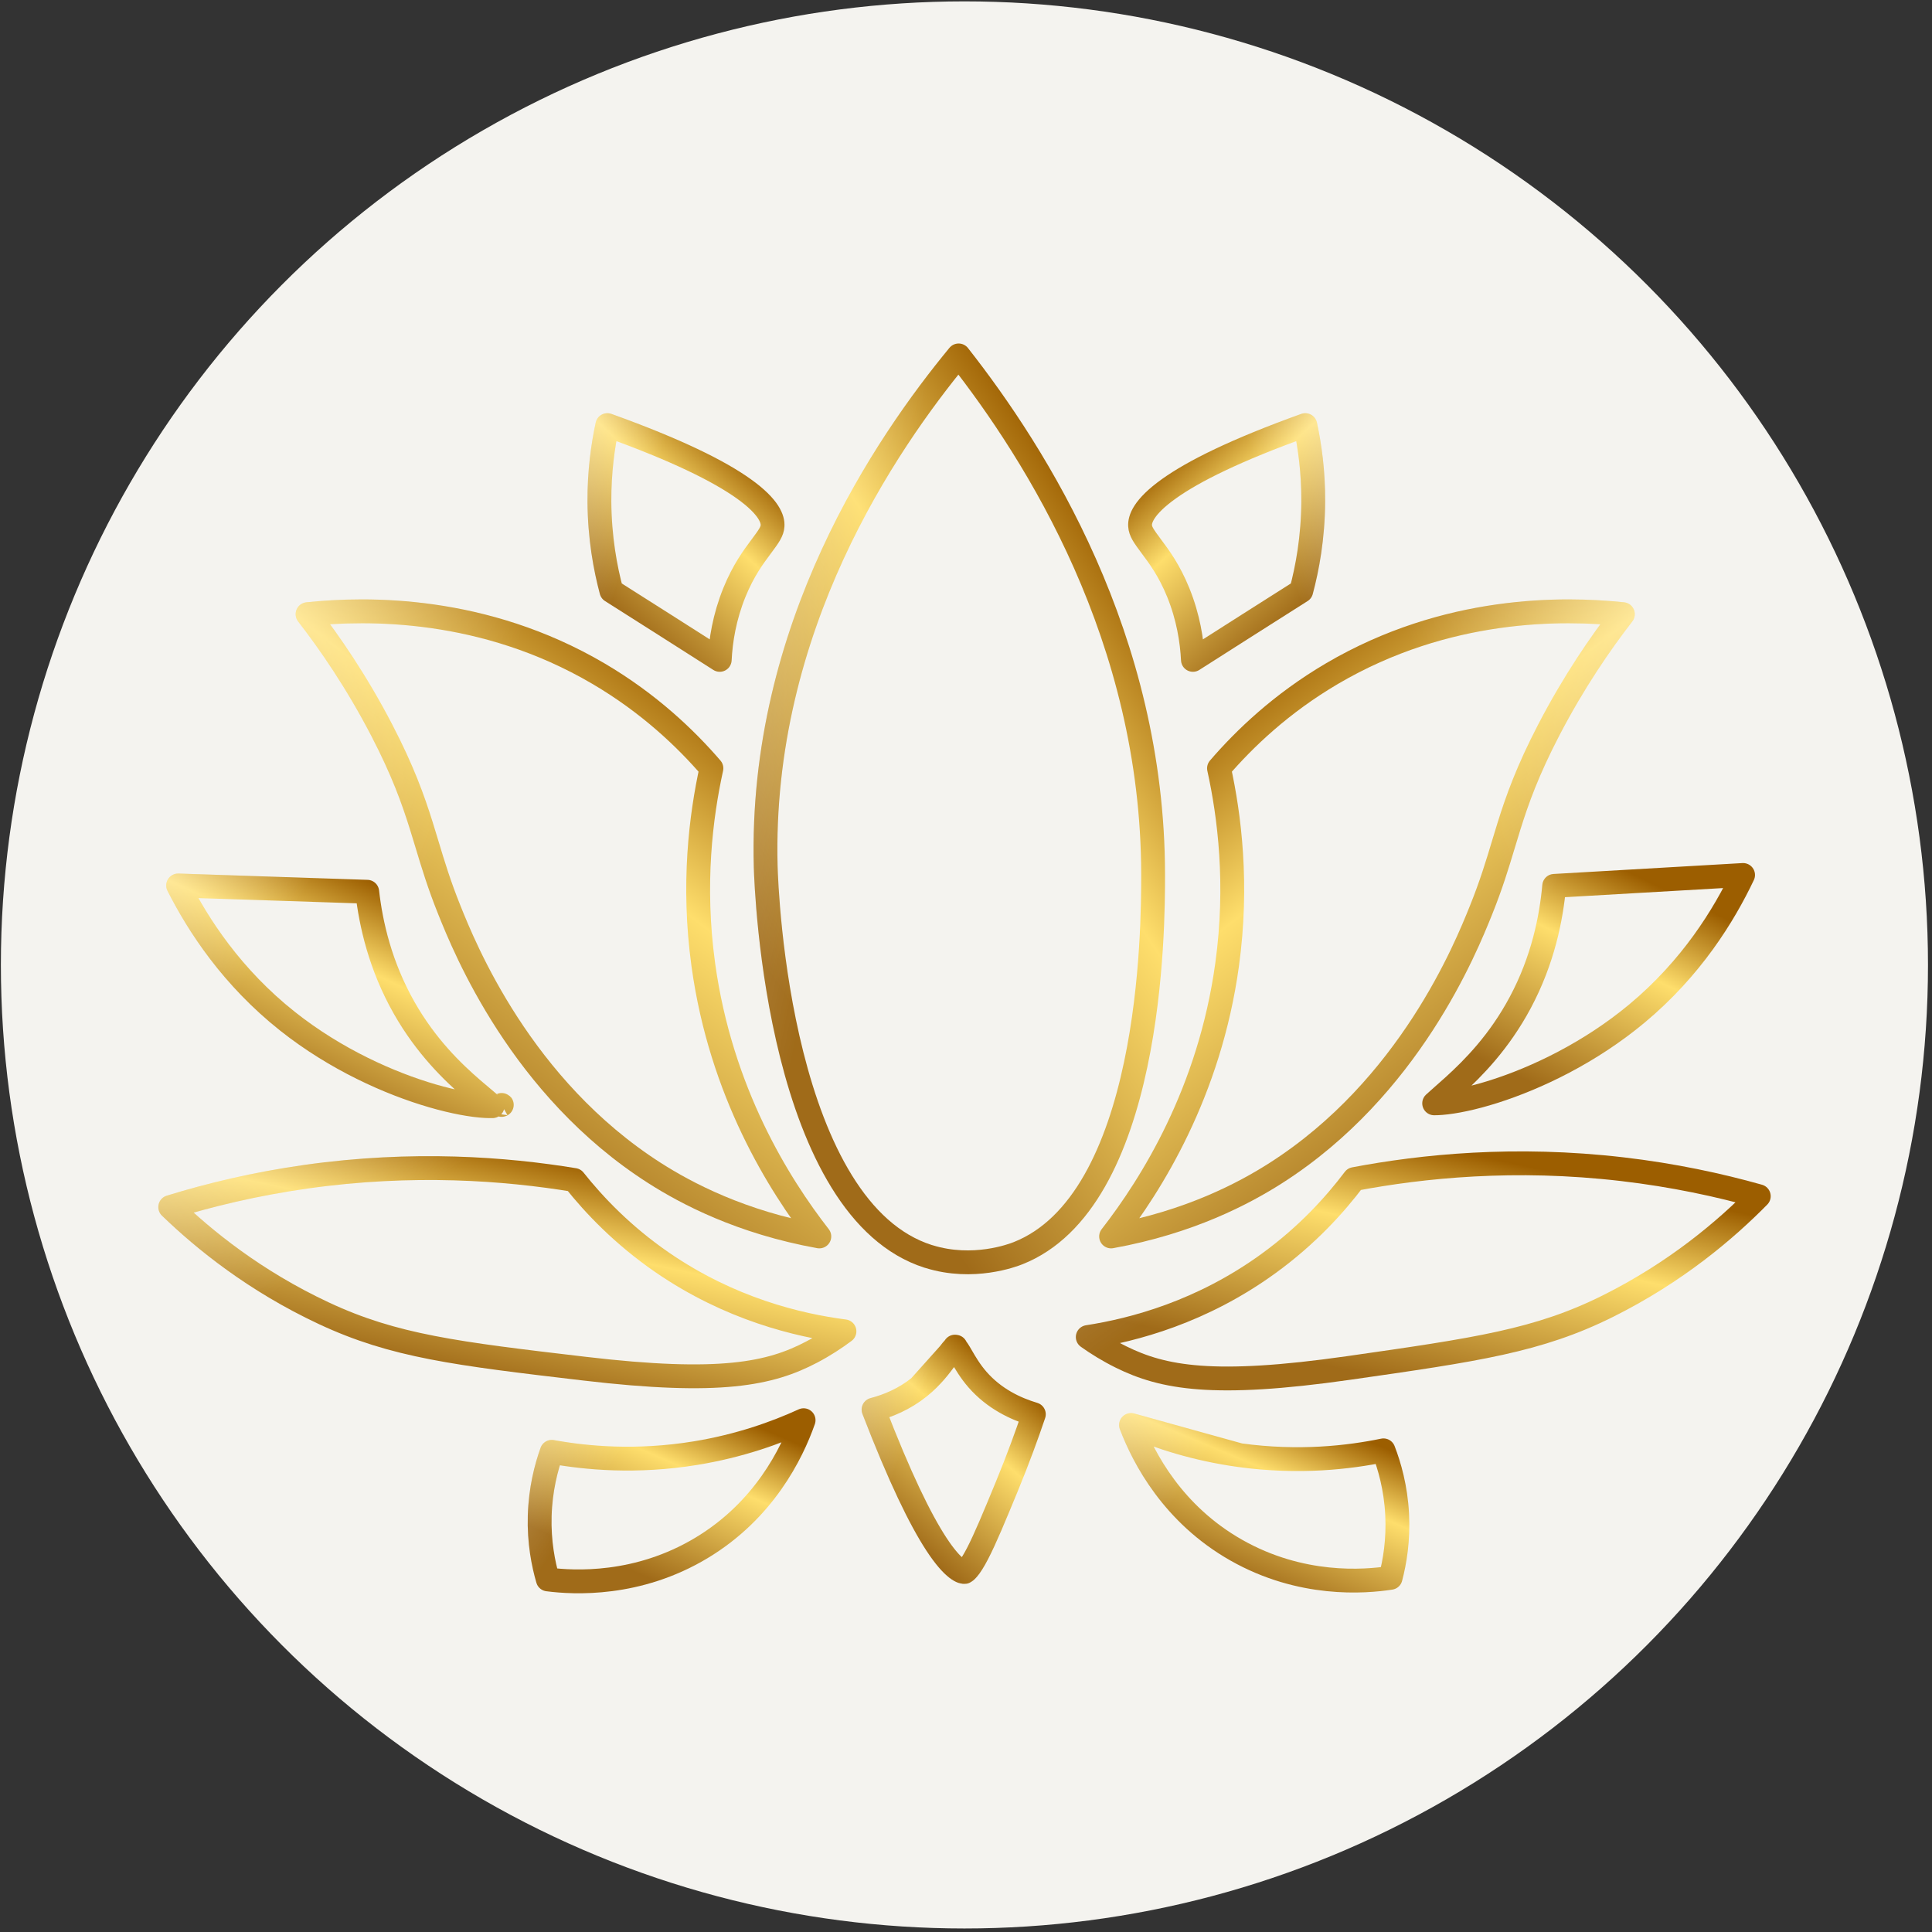 <svg width="442" height="442" viewBox="0 0 442 442" fill="none" xmlns="http://www.w3.org/2000/svg">
<rect x="0" y="0" width="442" height="442" fill="#333333" stroke="none"/>
<circle cx="220.642" cy="220.755" r="220.44" fill="#F4F3EF"/>
<path d="M212.329 287.426C204.178 284.816 197.713 278.624 192.586 270.325C187.411 261.951 183.738 251.646 181.147 241.367C175.968 220.822 175.252 200.946 175.175 198.243C173.724 143.552 202.774 101.383 219.312 81.313C237.167 104.047 263.753 146.025 263.806 200.009V200.058C263.806 205.959 263.806 224.72 259.814 243.585C257.813 253.045 254.834 262.396 250.437 270.119C246.044 277.834 240.336 283.757 232.925 286.699L232.918 286.701C231.69 287.193 222.641 290.621 212.55 287.485C212.477 287.462 212.403 287.443 212.329 287.426Z" fill="#F4F3EF"/>
<path d="M212.329 287.426C204.178 284.816 197.713 278.624 192.586 270.325C187.411 261.951 183.738 251.646 181.147 241.367C175.968 220.822 175.252 200.946 175.175 198.243C173.724 143.552 202.774 101.383 219.312 81.313C237.167 104.047 263.753 146.025 263.806 200.009V200.058C263.806 205.959 263.806 224.72 259.814 243.585C257.813 253.045 254.834 262.396 250.437 270.119C246.044 277.834 240.336 283.757 232.925 286.699L232.918 286.701C231.69 287.193 222.641 290.621 212.55 287.485C212.477 287.462 212.403 287.443 212.329 287.426Z" stroke="url(#paint0_linear_243_242)" stroke-width="5.453" stroke-linejoin="round"/>
<path d="M212.329 287.426C204.178 284.816 197.713 278.624 192.586 270.325C187.411 261.951 183.738 251.646 181.147 241.367C175.968 220.822 175.252 200.946 175.175 198.243C173.724 143.552 202.774 101.383 219.312 81.313C237.167 104.047 263.753 146.025 263.806 200.009V200.058C263.806 205.959 263.806 224.72 259.814 243.585C257.813 253.045 254.834 262.396 250.437 270.119C246.044 277.834 240.336 283.757 232.925 286.699L232.918 286.701C231.69 287.193 222.641 290.621 212.55 287.485C212.477 287.462 212.403 287.443 212.329 287.426Z" stroke="url(#paint1_linear_243_242)" stroke-opacity="0.3" stroke-width="5.453" stroke-linejoin="round"/>
<path d="M332.559 248.451C337.035 244.386 342.988 238.379 347.796 229.372C352.992 219.649 354.892 210.1 355.564 202.67C369.967 201.836 384.376 201.002 398.779 200.176C394.396 209.404 386.976 221.479 374.482 231.881C363.757 240.809 351.55 246.623 341.802 249.721C336.922 251.272 332.748 252.113 329.756 252.35C329.134 252.4 328.585 252.421 328.106 252.42C328.654 251.911 329.29 251.352 330.027 250.705C330.765 250.055 331.605 249.317 332.559 248.451Z" fill="#F4F3EF"/>
<path d="M332.559 248.451C337.035 244.386 342.988 238.379 347.796 229.372C352.992 219.649 354.892 210.1 355.564 202.67C369.967 201.836 384.376 201.002 398.779 200.176C394.396 209.404 386.976 221.479 374.482 231.881C363.757 240.809 351.55 246.623 341.802 249.721C336.922 251.272 332.748 252.113 329.756 252.35C329.134 252.4 328.585 252.421 328.106 252.42C328.654 251.911 329.29 251.352 330.027 250.705C330.765 250.055 331.605 249.317 332.559 248.451Z" stroke="url(#paint2_linear_243_242)" stroke-width="5.453" stroke-linejoin="round"/>
<path d="M332.559 248.451C337.035 244.386 342.988 238.379 347.796 229.372C352.992 219.649 354.892 210.1 355.564 202.67C369.967 201.836 384.376 201.002 398.779 200.176C394.396 209.404 386.976 221.479 374.482 231.881C363.757 240.809 351.55 246.623 341.802 249.721C336.922 251.272 332.748 252.113 329.756 252.35C329.134 252.4 328.585 252.421 328.106 252.42C328.654 251.911 329.29 251.352 330.027 250.705C330.765 250.055 331.605 249.317 332.559 248.451Z" stroke="url(#paint3_linear_243_242)" stroke-opacity="0.3" stroke-width="5.453" stroke-linejoin="round"/>
<path d="M371.144 267.486C382.815 268.847 393.28 271.104 402.371 273.667C394.818 281.339 383.467 291.029 367.844 298.818L367.843 298.818C351.966 306.74 337.811 308.778 308.483 312.97C277.534 317.389 266.066 315.182 256.506 310.469C253.558 309.014 251.01 307.424 248.855 305.888C259.398 304.263 274.957 300.134 290.191 289.075C299.082 282.627 305.445 275.569 309.834 269.745C325.446 266.785 346.577 264.623 371.144 267.486Z" fill="#F4F3EF"/>
<path d="M371.144 267.486C382.815 268.847 393.28 271.104 402.371 273.667C394.818 281.339 383.467 291.029 367.844 298.818L367.843 298.818C351.966 306.74 337.811 308.778 308.483 312.97C277.534 317.389 266.066 315.182 256.506 310.469C253.558 309.014 251.01 307.424 248.855 305.888C259.398 304.263 274.957 300.134 290.191 289.075C299.082 282.627 305.445 275.569 309.834 269.745C325.446 266.785 346.577 264.623 371.144 267.486Z" stroke="url(#paint4_linear_243_242)" stroke-width="5.453" stroke-linejoin="round"/>
<path d="M371.144 267.486C382.815 268.847 393.28 271.104 402.371 273.667C394.818 281.339 383.467 291.029 367.844 298.818L367.843 298.818C351.966 306.74 337.811 308.778 308.483 312.97C277.534 317.389 266.066 315.182 256.506 310.469C253.558 309.014 251.01 307.424 248.855 305.888C259.398 304.263 274.957 300.134 290.191 289.075C299.082 282.627 305.445 275.569 309.834 269.745C325.446 266.785 346.577 264.623 371.144 267.486Z" stroke="url(#paint5_linear_243_242)" stroke-opacity="0.3" stroke-width="5.453" stroke-linejoin="round"/>
<path d="M258.75 326.007C261.642 333.621 268.348 346.421 282.834 354.641L282.834 354.641C297.641 363.049 312.148 361.895 318.133 360.972C319.075 357.391 319.951 352.382 319.634 346.4L319.634 346.4C319.313 340.323 317.876 335.347 316.509 331.807C308.711 333.418 297.235 334.79 283.629 332.912L258.75 326.007ZM258.75 326.007C265.163 328.755 273.557 331.53 283.628 332.912L258.75 326.007Z" fill="#F4F3EF"/>
<path d="M258.75 326.007C261.642 333.621 268.348 346.421 282.834 354.641L282.834 354.641C297.641 363.049 312.148 361.895 318.133 360.972C319.075 357.391 319.951 352.382 319.634 346.4L319.634 346.4C319.313 340.323 317.876 335.347 316.509 331.807C308.711 333.418 297.235 334.79 283.629 332.912L258.75 326.007ZM258.75 326.007C265.163 328.755 273.557 331.53 283.628 332.912L258.75 326.007Z" stroke="url(#paint6_linear_243_242)" stroke-width="5.453" stroke-linejoin="round"/>
<path d="M258.75 326.007C261.642 333.621 268.348 346.421 282.834 354.641L282.834 354.641C297.641 363.049 312.148 361.895 318.133 360.972C319.075 357.391 319.951 352.382 319.634 346.4L319.634 346.4C319.313 340.323 317.876 335.347 316.509 331.807C308.711 333.418 297.235 334.79 283.629 332.912L258.75 326.007ZM258.75 326.007C265.163 328.755 273.557 331.53 283.628 332.912L258.75 326.007Z" stroke="url(#paint7_linear_243_242)" stroke-opacity="0.3" stroke-width="5.453" stroke-linejoin="round"/>
<path d="M102.788 208.155L102.788 208.154C100.471 202.395 99.09 197.814 97.703 193.216C97.282 191.821 96.861 190.424 96.412 188.992C94.487 182.839 92.139 176.302 87.366 167.103C81.567 155.923 75.4 147.017 70.366 140.51C84.04 139.07 110.654 138.694 136.89 154.097C148.492 160.912 156.925 168.994 162.758 175.775C160.366 186.643 158.364 202.309 160.904 220.721C164.92 249.881 178.245 271.05 187.444 282.872C169.494 279.626 157.025 273.01 149.75 268.365L149.75 268.365C119.189 248.854 106.282 216.858 102.788 208.155Z" fill="#F4F3EF"/>
<path d="M102.788 208.155L102.788 208.154C100.471 202.395 99.09 197.814 97.703 193.216C97.282 191.821 96.861 190.424 96.412 188.992C94.487 182.839 92.139 176.302 87.366 167.103C81.567 155.923 75.4 147.017 70.366 140.51C84.04 139.07 110.654 138.694 136.89 154.097C148.492 160.912 156.925 168.994 162.758 175.775C160.366 186.643 158.364 202.309 160.904 220.721C164.92 249.881 178.245 271.05 187.444 282.872C169.494 279.626 157.025 273.01 149.75 268.365L149.75 268.365C119.189 248.854 106.282 216.858 102.788 208.155Z" stroke="url(#paint8_linear_243_242)" stroke-width="5.453" stroke-linejoin="round"/>
<path d="M102.788 208.155L102.788 208.154C100.471 202.395 99.09 197.814 97.703 193.216C97.282 191.821 96.861 190.424 96.412 188.992C94.487 182.839 92.139 176.302 87.366 167.103C81.567 155.923 75.4 147.017 70.366 140.51C84.04 139.07 110.654 138.694 136.89 154.097C148.492 160.912 156.925 168.994 162.758 175.775C160.366 186.643 158.364 202.309 160.904 220.721C164.92 249.881 178.245 271.05 187.444 282.872C169.494 279.626 157.025 273.01 149.75 268.365L149.75 268.365C119.189 248.854 106.282 216.858 102.788 208.155Z" stroke="url(#paint9_linear_243_242)" stroke-opacity="0.3" stroke-width="5.453" stroke-linejoin="round"/>
<path d="M338.85 208.155L338.851 208.154C341.167 202.395 342.549 197.814 343.936 193.216C344.357 191.821 344.778 190.424 345.226 188.992C347.151 182.839 349.5 176.302 354.272 167.103C360.071 155.923 366.238 147.017 371.273 140.51C357.599 139.07 330.984 138.694 304.749 154.097C293.147 160.912 284.713 168.994 278.881 175.775C281.273 186.643 283.274 202.309 280.734 220.721C276.718 249.881 263.394 271.05 254.194 282.872C272.145 279.626 284.614 273.01 291.889 268.365L291.889 268.365C322.45 248.854 335.356 216.858 338.85 208.155Z" fill="#F4F3EF"/>
<path d="M338.85 208.155L338.851 208.154C341.167 202.395 342.549 197.814 343.936 193.216C344.357 191.821 344.778 190.424 345.226 188.992C347.151 182.839 349.5 176.302 354.272 167.103C360.071 155.923 366.238 147.017 371.273 140.51C357.599 139.07 330.984 138.694 304.749 154.097C293.147 160.912 284.713 168.994 278.881 175.775C281.273 186.643 283.274 202.309 280.734 220.721C276.718 249.881 263.394 271.05 254.194 282.872C272.145 279.626 284.614 273.01 291.889 268.365L291.889 268.365C322.45 248.854 335.356 216.858 338.85 208.155Z" stroke="url(#paint10_linear_243_242)" stroke-width="5.453" stroke-linejoin="round"/>
<path d="M338.85 208.155L338.851 208.154C341.167 202.395 342.549 197.814 343.936 193.216C344.357 191.821 344.778 190.424 345.226 188.992C347.151 182.839 349.5 176.302 354.272 167.103C360.071 155.923 366.238 147.017 371.273 140.51C357.599 139.07 330.984 138.694 304.749 154.097C293.147 160.912 284.713 168.994 278.881 175.775C281.273 186.643 283.274 202.309 280.734 220.721C276.718 249.881 263.394 271.05 254.194 282.872C272.145 279.626 284.614 273.01 291.889 268.365L291.889 268.365C322.45 248.854 335.356 216.858 338.85 208.155Z" stroke="url(#paint11_linear_243_242)" stroke-opacity="0.3" stroke-width="5.453" stroke-linejoin="round"/>
<path d="M138.951 97.26C154.922 102.988 164.536 107.82 170.117 111.798C176.085 116.053 176.836 118.875 176.741 120.309L176.741 120.31C176.66 121.558 175.994 122.561 174.14 125.036C172.387 127.378 170.06 130.512 168.025 135.517L168.025 135.518C165.718 141.195 164.879 146.578 164.658 150.965C160.513 148.318 156.358 145.667 152.19 143.022C148.085 140.409 143.98 137.806 139.876 135.206C138.482 130.001 137.181 123.026 137.131 114.761C137.096 107.945 137.926 102.015 138.951 97.26Z" fill="#F4F3EF"/>
<path d="M138.951 97.26C154.922 102.988 164.536 107.82 170.117 111.798C176.085 116.053 176.836 118.875 176.741 120.309L176.741 120.31C176.66 121.558 175.994 122.561 174.14 125.036C172.387 127.378 170.06 130.512 168.025 135.517L168.025 135.518C165.718 141.195 164.879 146.578 164.658 150.965C160.513 148.318 156.358 145.667 152.19 143.022C148.085 140.409 143.98 137.806 139.876 135.206C138.482 130.001 137.181 123.026 137.131 114.761C137.096 107.945 137.926 102.015 138.951 97.26Z" stroke="url(#paint12_linear_243_242)" stroke-width="5.453" stroke-linejoin="round"/>
<path d="M138.951 97.26C154.922 102.988 164.536 107.82 170.117 111.798C176.085 116.053 176.836 118.875 176.741 120.309L176.741 120.31C176.66 121.558 175.994 122.561 174.14 125.036C172.387 127.378 170.06 130.512 168.025 135.517L168.025 135.518C165.718 141.195 164.879 146.578 164.658 150.965C160.513 148.318 156.358 145.667 152.19 143.022C148.085 140.409 143.98 137.806 139.876 135.206C138.482 130.001 137.181 123.026 137.131 114.761C137.096 107.945 137.926 102.015 138.951 97.26Z" stroke="url(#paint13_linear_243_242)" stroke-opacity="0.3" stroke-width="5.453" stroke-linejoin="round"/>
<path d="M298.62 97.26C282.649 102.988 273.035 107.82 267.455 111.798C261.486 116.053 260.735 118.875 260.83 120.309L260.83 120.31C260.911 121.558 261.578 122.561 263.431 125.036C265.184 127.378 267.511 130.512 269.546 135.517L269.547 135.518C271.854 141.195 272.692 146.578 272.914 150.965C277.058 148.318 281.214 145.667 285.381 143.022C289.487 140.409 293.592 137.806 297.695 135.206C299.089 130.001 300.39 123.026 300.44 114.761C300.476 107.945 299.646 102.015 298.62 97.26Z" fill="#F4F3EF"/>
<path d="M298.62 97.26C282.649 102.988 273.035 107.82 267.455 111.798C261.486 116.053 260.735 118.875 260.83 120.309L260.83 120.31C260.911 121.558 261.578 122.561 263.431 125.036C265.184 127.378 267.511 130.512 269.546 135.517L269.547 135.518C271.854 141.195 272.692 146.578 272.914 150.965C277.058 148.318 281.214 145.667 285.381 143.022C289.487 140.409 293.592 137.806 297.695 135.206C299.089 130.001 300.39 123.026 300.44 114.761C300.476 107.945 299.646 102.015 298.62 97.26Z" stroke="url(#paint14_linear_243_242)" stroke-width="5.453" stroke-linejoin="round"/>
<path d="M298.62 97.26C282.649 102.988 273.035 107.82 267.455 111.798C261.486 116.053 260.735 118.875 260.83 120.309L260.83 120.31C260.911 121.558 261.578 122.561 263.431 125.036C265.184 127.378 267.511 130.512 269.546 135.517L269.547 135.518C271.854 141.195 272.692 146.578 272.914 150.965C277.058 148.318 281.214 145.667 285.381 143.022C289.487 140.409 293.592 137.806 297.695 135.206C299.089 130.001 300.39 123.026 300.44 114.761C300.476 107.945 299.646 102.015 298.62 97.26Z" stroke="url(#paint15_linear_243_242)" stroke-opacity="0.3" stroke-width="5.453" stroke-linejoin="round"/>
<path d="M92.43 230.515L92.43 230.515C97.464 239.399 103.562 245.258 108.135 249.212C109.11 250.055 109.967 250.772 110.721 251.403C111.472 252.031 112.121 252.574 112.681 253.069C112.206 253.081 111.661 253.073 111.046 253.04C108.049 252.877 103.855 252.138 98.937 250.708C89.115 247.852 76.767 242.341 65.827 233.678C53.082 223.585 45.369 211.698 40.756 202.577L61.333 203.261L84.012 204.015C84.856 211.431 86.996 220.92 92.43 230.515ZM114.76 252.784C114.784 252.77 114.799 252.763 114.8 252.764C114.801 252.765 114.789 252.772 114.76 252.784Z" fill="#F4F3EF"/>
<path d="M92.43 230.515L92.43 230.515C97.464 239.399 103.562 245.258 108.135 249.212C109.11 250.055 109.967 250.772 110.721 251.403C111.472 252.031 112.121 252.574 112.681 253.069C112.206 253.081 111.661 253.073 111.046 253.04C108.049 252.877 103.855 252.138 98.937 250.708C89.115 247.852 76.767 242.341 65.827 233.678C53.082 223.585 45.369 211.698 40.756 202.577L61.333 203.261L84.012 204.015C84.856 211.431 86.996 220.92 92.43 230.515ZM114.76 252.784C114.784 252.77 114.799 252.763 114.8 252.764C114.801 252.765 114.789 252.772 114.76 252.784Z" stroke="url(#paint16_linear_243_242)" stroke-width="5.453" stroke-linejoin="round"/>
<path d="M92.43 230.515L92.43 230.515C97.464 239.399 103.562 245.258 108.135 249.212C109.11 250.055 109.967 250.772 110.721 251.403C111.472 252.031 112.121 252.574 112.681 253.069C112.206 253.081 111.661 253.073 111.046 253.04C108.049 252.877 103.855 252.138 98.937 250.708C89.115 247.852 76.767 242.341 65.827 233.678C53.082 223.585 45.369 211.698 40.756 202.577L61.333 203.261L84.012 204.015C84.856 211.431 86.996 220.92 92.43 230.515ZM114.76 252.784C114.784 252.77 114.799 252.763 114.8 252.764C114.801 252.765 114.789 252.772 114.76 252.784Z" stroke="url(#paint17_linear_243_242)" stroke-opacity="0.3" stroke-width="5.453" stroke-linejoin="round"/>
<path d="M151.482 288.8C166.972 299.46 182.614 303.211 193.195 304.579C191.079 306.166 188.571 307.815 185.663 309.341C176.227 314.291 164.818 316.782 133.768 313.125L133.767 313.125C104.343 309.669 90.152 307.964 74.08 300.441C58.277 293.043 46.689 283.635 38.947 276.152C47.975 273.368 58.385 270.852 70.017 269.208L70.017 269.208C94.511 265.744 115.683 267.379 131.368 269.957C135.901 275.667 142.437 282.57 151.481 288.799L151.482 288.8Z" fill="#F4F3EF"/>
<path d="M151.482 288.8C166.972 299.46 182.614 303.211 193.195 304.579C191.079 306.166 188.571 307.815 185.663 309.341C176.227 314.291 164.818 316.782 133.768 313.125L133.767 313.125C104.343 309.669 90.152 307.964 74.08 300.441C58.277 293.043 46.689 283.635 38.947 276.152C47.975 273.368 58.385 270.852 70.017 269.208L70.017 269.208C94.511 265.744 115.683 267.379 131.368 269.957C135.901 275.667 142.437 282.57 151.481 288.799L151.482 288.8Z" stroke="url(#paint18_linear_243_242)" stroke-width="5.453" stroke-linejoin="round"/>
<path d="M151.482 288.8C166.972 299.46 182.614 303.211 193.195 304.579C191.079 306.166 188.571 307.815 185.663 309.341C176.227 314.291 164.818 316.782 133.768 313.125L133.767 313.125C104.343 309.669 90.152 307.964 74.08 300.441C58.277 293.043 46.689 283.635 38.947 276.152C47.975 273.368 58.385 270.852 70.017 269.208L70.017 269.208C94.511 265.744 115.683 267.379 131.368 269.957C135.901 275.667 142.437 282.57 151.481 288.799L151.482 288.8Z" stroke="url(#paint19_linear_243_242)" stroke-opacity="0.3" stroke-width="5.453" stroke-linejoin="round"/>
<path d="M159.133 332.445L159.134 332.445C169.173 330.803 177.499 327.818 183.846 324.912C181.147 332.589 174.753 345.558 160.468 354.14L160.468 354.14C145.872 362.909 131.335 362.11 125.331 361.338C124.299 357.786 123.301 352.793 123.473 346.811L123.473 346.81C123.647 340.732 124.958 335.713 126.237 332.144C134.07 333.569 145.579 334.655 159.133 332.445Z" fill="#F4F3EF"/>
<path d="M159.133 332.445L159.134 332.445C169.173 330.803 177.499 327.818 183.846 324.912C181.147 332.589 174.753 345.558 160.468 354.14L160.468 354.14C145.872 362.909 131.335 362.11 125.331 361.338C124.299 357.786 123.301 352.793 123.473 346.811L123.473 346.81C123.647 340.732 124.958 335.713 126.237 332.144C134.07 333.569 145.579 334.655 159.133 332.445Z" stroke="url(#paint20_linear_243_242)" stroke-width="5.453" stroke-linejoin="round"/>
<path d="M159.133 332.445L159.134 332.445C169.173 330.803 177.499 327.818 183.846 324.912C181.147 332.589 174.753 345.558 160.468 354.14L160.468 354.14C145.872 362.909 131.335 362.11 125.331 361.338C124.299 357.786 123.301 352.793 123.473 346.811L123.473 346.81C123.647 340.732 124.958 335.713 126.237 332.144C134.07 333.569 145.579 334.655 159.133 332.445Z" stroke="url(#paint21_linear_243_242)" stroke-opacity="0.3" stroke-width="5.453" stroke-linejoin="round"/>
<path d="M218.551 308.145C218.684 308.272 218.987 308.622 219.526 309.52C219.671 309.762 219.828 310.033 219.999 310.327C220.818 311.742 221.954 313.703 223.643 315.638L223.646 315.641C227.445 319.978 232.256 322.281 236.521 323.558C234.976 328.124 232.947 333.739 230.343 340.063C227.484 347.001 225.395 352.04 223.639 355.423C222.761 357.116 222.041 358.244 221.442 358.945C220.987 359.478 220.736 359.606 220.689 359.628C220.521 359.649 219.97 359.65 218.881 358.816C217.702 357.912 216.144 356.206 214.196 353.222C210.537 347.619 205.844 338.056 199.848 322.492C203.113 321.641 206.857 320.117 210.335 317.328L218.551 308.145ZM218.551 308.145C218.515 308.17 218.467 308.207 218.406 308.258C218.029 308.577 217.571 309.13 216.837 310.115C216.711 310.284 216.58 310.462 216.444 310.646C215.096 312.474 213.223 315.013 210.336 317.327L218.551 308.145ZM218.488 308.091C218.475 308.085 218.469 308.08 218.468 308.079C218.468 308.078 218.474 308.081 218.488 308.091ZM218.644 308.093C218.644 308.095 218.635 308.099 218.621 308.102C218.637 308.094 218.644 308.092 218.644 308.093Z" fill="#F4F3EF"/>
<path d="M218.551 308.145C218.684 308.272 218.987 308.622 219.526 309.52C219.671 309.762 219.828 310.033 219.999 310.327C220.818 311.742 221.954 313.703 223.643 315.638L223.646 315.641C227.445 319.978 232.256 322.281 236.521 323.558C234.976 328.124 232.947 333.739 230.343 340.063C227.484 347.001 225.395 352.04 223.639 355.423C222.761 357.116 222.041 358.244 221.442 358.945C220.987 359.478 220.736 359.606 220.689 359.628C220.521 359.649 219.97 359.65 218.881 358.816C217.702 357.912 216.144 356.206 214.196 353.222C210.537 347.619 205.844 338.056 199.848 322.492C203.113 321.641 206.857 320.117 210.335 317.328L218.551 308.145ZM218.551 308.145C218.515 308.17 218.467 308.207 218.406 308.258C218.029 308.577 217.571 309.13 216.837 310.115C216.711 310.284 216.58 310.462 216.444 310.646C215.096 312.474 213.223 315.013 210.336 317.327L218.551 308.145ZM218.488 308.091C218.475 308.085 218.469 308.08 218.468 308.079C218.468 308.078 218.474 308.081 218.488 308.091ZM218.644 308.093C218.644 308.095 218.635 308.099 218.621 308.102C218.637 308.094 218.644 308.092 218.644 308.093Z" stroke="url(#paint22_linear_243_242)" stroke-width="5.453" stroke-linejoin="round"/>
<path d="M218.551 308.145C218.684 308.272 218.987 308.622 219.526 309.52C219.671 309.762 219.828 310.033 219.999 310.327C220.818 311.742 221.954 313.703 223.643 315.638L223.646 315.641C227.445 319.978 232.256 322.281 236.521 323.558C234.976 328.124 232.947 333.739 230.343 340.063C227.484 347.001 225.395 352.04 223.639 355.423C222.761 357.116 222.041 358.244 221.442 358.945C220.987 359.478 220.736 359.606 220.689 359.628C220.521 359.649 219.97 359.65 218.881 358.816C217.702 357.912 216.144 356.206 214.196 353.222C210.537 347.619 205.844 338.056 199.848 322.492C203.113 321.641 206.857 320.117 210.335 317.328L218.551 308.145ZM218.551 308.145C218.515 308.17 218.467 308.207 218.406 308.258C218.029 308.577 217.571 309.13 216.837 310.115C216.711 310.284 216.58 310.462 216.444 310.646C215.096 312.474 213.223 315.013 210.336 317.327L218.551 308.145ZM218.488 308.091C218.475 308.085 218.469 308.08 218.468 308.079C218.468 308.078 218.474 308.081 218.488 308.091ZM218.644 308.093C218.644 308.095 218.635 308.099 218.621 308.102C218.637 308.094 218.644 308.092 218.644 308.093Z" stroke="url(#paint23_linear_243_242)" stroke-opacity="0.3" stroke-width="5.453" stroke-linejoin="round"/>
<defs>
<linearGradient id="paint0_linear_243_242" x1="249.27" y1="77.001" x2="131.387" y2="156.02" gradientUnits="userSpaceOnUse">
<stop offset="0.145" stop-color="#9C5E00"/>
<stop offset="0.461" stop-color="#FEDE6C"/>
<stop offset="1" stop-color="#A06B19"/>
</linearGradient>
<linearGradient id="paint1_linear_243_242" x1="201.178" y1="143.632" x2="159.724" y2="135.255" gradientUnits="userSpaceOnUse">
<stop stop-color="white" stop-opacity="0"/>
<stop offset="0.908" stop-color="white"/>
</linearGradient>
<linearGradient id="paint2_linear_243_242" x1="388.591" y1="197.197" x2="361.755" y2="253.187" gradientUnits="userSpaceOnUse">
<stop offset="0.145" stop-color="#9C5E00"/>
<stop offset="0.461" stop-color="#FEDE6C"/>
<stop offset="1" stop-color="#A06B19"/>
</linearGradient>
<linearGradient id="paint3_linear_243_242" x1="348.157" y1="215.197" x2="322.163" y2="198.847" gradientUnits="userSpaceOnUse">
<stop stop-color="white" stop-opacity="0"/>
<stop offset="0.908" stop-color="white"/>
</linearGradient>
<linearGradient id="paint4_linear_243_242" x1="377.108" y1="263.415" x2="363.675" y2="325.469" gradientUnits="userSpaceOnUse">
<stop offset="0.145" stop-color="#9C5E00"/>
<stop offset="0.461" stop-color="#FEDE6C"/>
<stop offset="1" stop-color="#A06B19"/>
</linearGradient>
<linearGradient id="paint5_linear_243_242" x1="292.639" y1="280.398" x2="266.858" y2="244.493" gradientUnits="userSpaceOnUse">
<stop stop-color="white" stop-opacity="0"/>
<stop offset="0.908" stop-color="white"/>
</linearGradient>
<linearGradient id="paint6_linear_243_242" x1="309.927" y1="320.899" x2="291.588" y2="364.858" gradientUnits="userSpaceOnUse">
<stop offset="0.145" stop-color="#9C5E00"/>
<stop offset="0.461" stop-color="#FEDE6C"/>
<stop offset="1" stop-color="#A06B19"/>
</linearGradient>
<linearGradient id="paint7_linear_243_242" x1="275.105" y1="334.391" x2="254.581" y2="319.56" gradientUnits="userSpaceOnUse">
<stop stop-color="white" stop-opacity="0"/>
<stop offset="0.908" stop-color="white"/>
</linearGradient>
<linearGradient id="paint8_linear_243_242" x1="170.416" y1="137.133" x2="84.863" y2="249.757" gradientUnits="userSpaceOnUse">
<stop offset="0.145" stop-color="#9C5E00"/>
<stop offset="0.461" stop-color="#FEDE6C"/>
<stop offset="1" stop-color="#A06B19"/>
</linearGradient>
<linearGradient id="paint9_linear_243_242" x1="104.6" y1="183.565" x2="53.587" y2="163.319" gradientUnits="userSpaceOnUse">
<stop stop-color="white" stop-opacity="0"/>
<stop offset="0.908" stop-color="white"/>
</linearGradient>
<linearGradient id="paint10_linear_243_242" x1="271.223" y1="137.133" x2="356.775" y2="249.757" gradientUnits="userSpaceOnUse">
<stop offset="0.145" stop-color="#9C5E00"/>
<stop offset="0.461" stop-color="#FEDE6C"/>
<stop offset="1" stop-color="#A06B19"/>
</linearGradient>
<linearGradient id="paint11_linear_243_242" x1="337.038" y1="183.565" x2="388.051" y2="163.319" gradientUnits="userSpaceOnUse">
<stop stop-color="white" stop-opacity="0"/>
<stop offset="0.908" stop-color="white"/>
</linearGradient>
<linearGradient id="paint12_linear_243_242" x1="171.21" y1="93.676" x2="134.403" y2="134.372" gradientUnits="userSpaceOnUse">
<stop offset="0.145" stop-color="#9C5E00"/>
<stop offset="0.461" stop-color="#FEDE6C"/>
<stop offset="1" stop-color="#A06B19"/>
</linearGradient>
<linearGradient id="paint13_linear_243_242" x1="148.184" y1="113.017" x2="129.591" y2="106.82" gradientUnits="userSpaceOnUse">
<stop stop-color="white" stop-opacity="0"/>
<stop offset="0.908" stop-color="white"/>
</linearGradient>
<linearGradient id="paint14_linear_243_242" x1="266.361" y1="93.676" x2="303.168" y2="134.372" gradientUnits="userSpaceOnUse">
<stop offset="0.145" stop-color="#9C5E00"/>
<stop offset="0.461" stop-color="#FEDE6C"/>
<stop offset="1" stop-color="#A06B19"/>
</linearGradient>
<linearGradient id="paint15_linear_243_242" x1="289.387" y1="113.017" x2="307.98" y2="106.82" gradientUnits="userSpaceOnUse">
<stop stop-color="white" stop-opacity="0"/>
<stop offset="0.908" stop-color="white"/>
</linearGradient>
<linearGradient id="paint16_linear_243_242" x1="102.096" y1="199.703" x2="76.927" y2="254.874" gradientUnits="userSpaceOnUse">
<stop offset="0.145" stop-color="#9C5E00"/>
<stop offset="0.461" stop-color="#FEDE6C"/>
<stop offset="1" stop-color="#A06B19"/>
</linearGradient>
<linearGradient id="paint17_linear_243_242" x1="60.968" y1="217.128" x2="35.286" y2="200.155" gradientUnits="userSpaceOnUse">
<stop stop-color="white" stop-opacity="0"/>
<stop offset="0.908" stop-color="white"/>
</linearGradient>
<linearGradient id="paint18_linear_243_242" x1="169.476" y1="264.506" x2="156.828" y2="324.938" gradientUnits="userSpaceOnUse">
<stop offset="0.145" stop-color="#9C5E00"/>
<stop offset="0.461" stop-color="#FEDE6C"/>
<stop offset="1" stop-color="#A06B19"/>
</linearGradient>
<linearGradient id="paint19_linear_243_242" x1="84.632" y1="280.996" x2="59.879" y2="245.338" gradientUnits="userSpaceOnUse">
<stop stop-color="white" stop-opacity="0"/>
<stop offset="0.908" stop-color="white"/>
</linearGradient>
<linearGradient id="paint20_linear_243_242" x1="175.814" y1="319.709" x2="156.35" y2="364.476" gradientUnits="userSpaceOnUse">
<stop offset="0.145" stop-color="#9C5E00"/>
<stop offset="0.461" stop-color="#FEDE6C"/>
<stop offset="1" stop-color="#A06B19"/>
</linearGradient>
<linearGradient id="paint21_linear_243_242" x1="141.352" y1="333.624" x2="120.472" y2="319.146" gradientUnits="userSpaceOnUse">
<stop stop-color="white" stop-opacity="0"/>
<stop offset="0.908" stop-color="white"/>
</linearGradient>
<linearGradient id="paint22_linear_243_242" x1="231.986" y1="305.381" x2="198.576" y2="344.673" gradientUnits="userSpaceOnUse">
<stop offset="0.145" stop-color="#9C5E00"/>
<stop offset="0.461" stop-color="#FEDE6C"/>
<stop offset="1" stop-color="#A06B19"/>
</linearGradient>
<linearGradient id="paint23_linear_243_242" x1="209.575" y1="323.079" x2="191.713" y2="316.746" gradientUnits="userSpaceOnUse">
<stop stop-color="white" stop-opacity="0"/>
<stop offset="0.908" stop-color="white"/>
</linearGradient>
</defs>
</svg>
